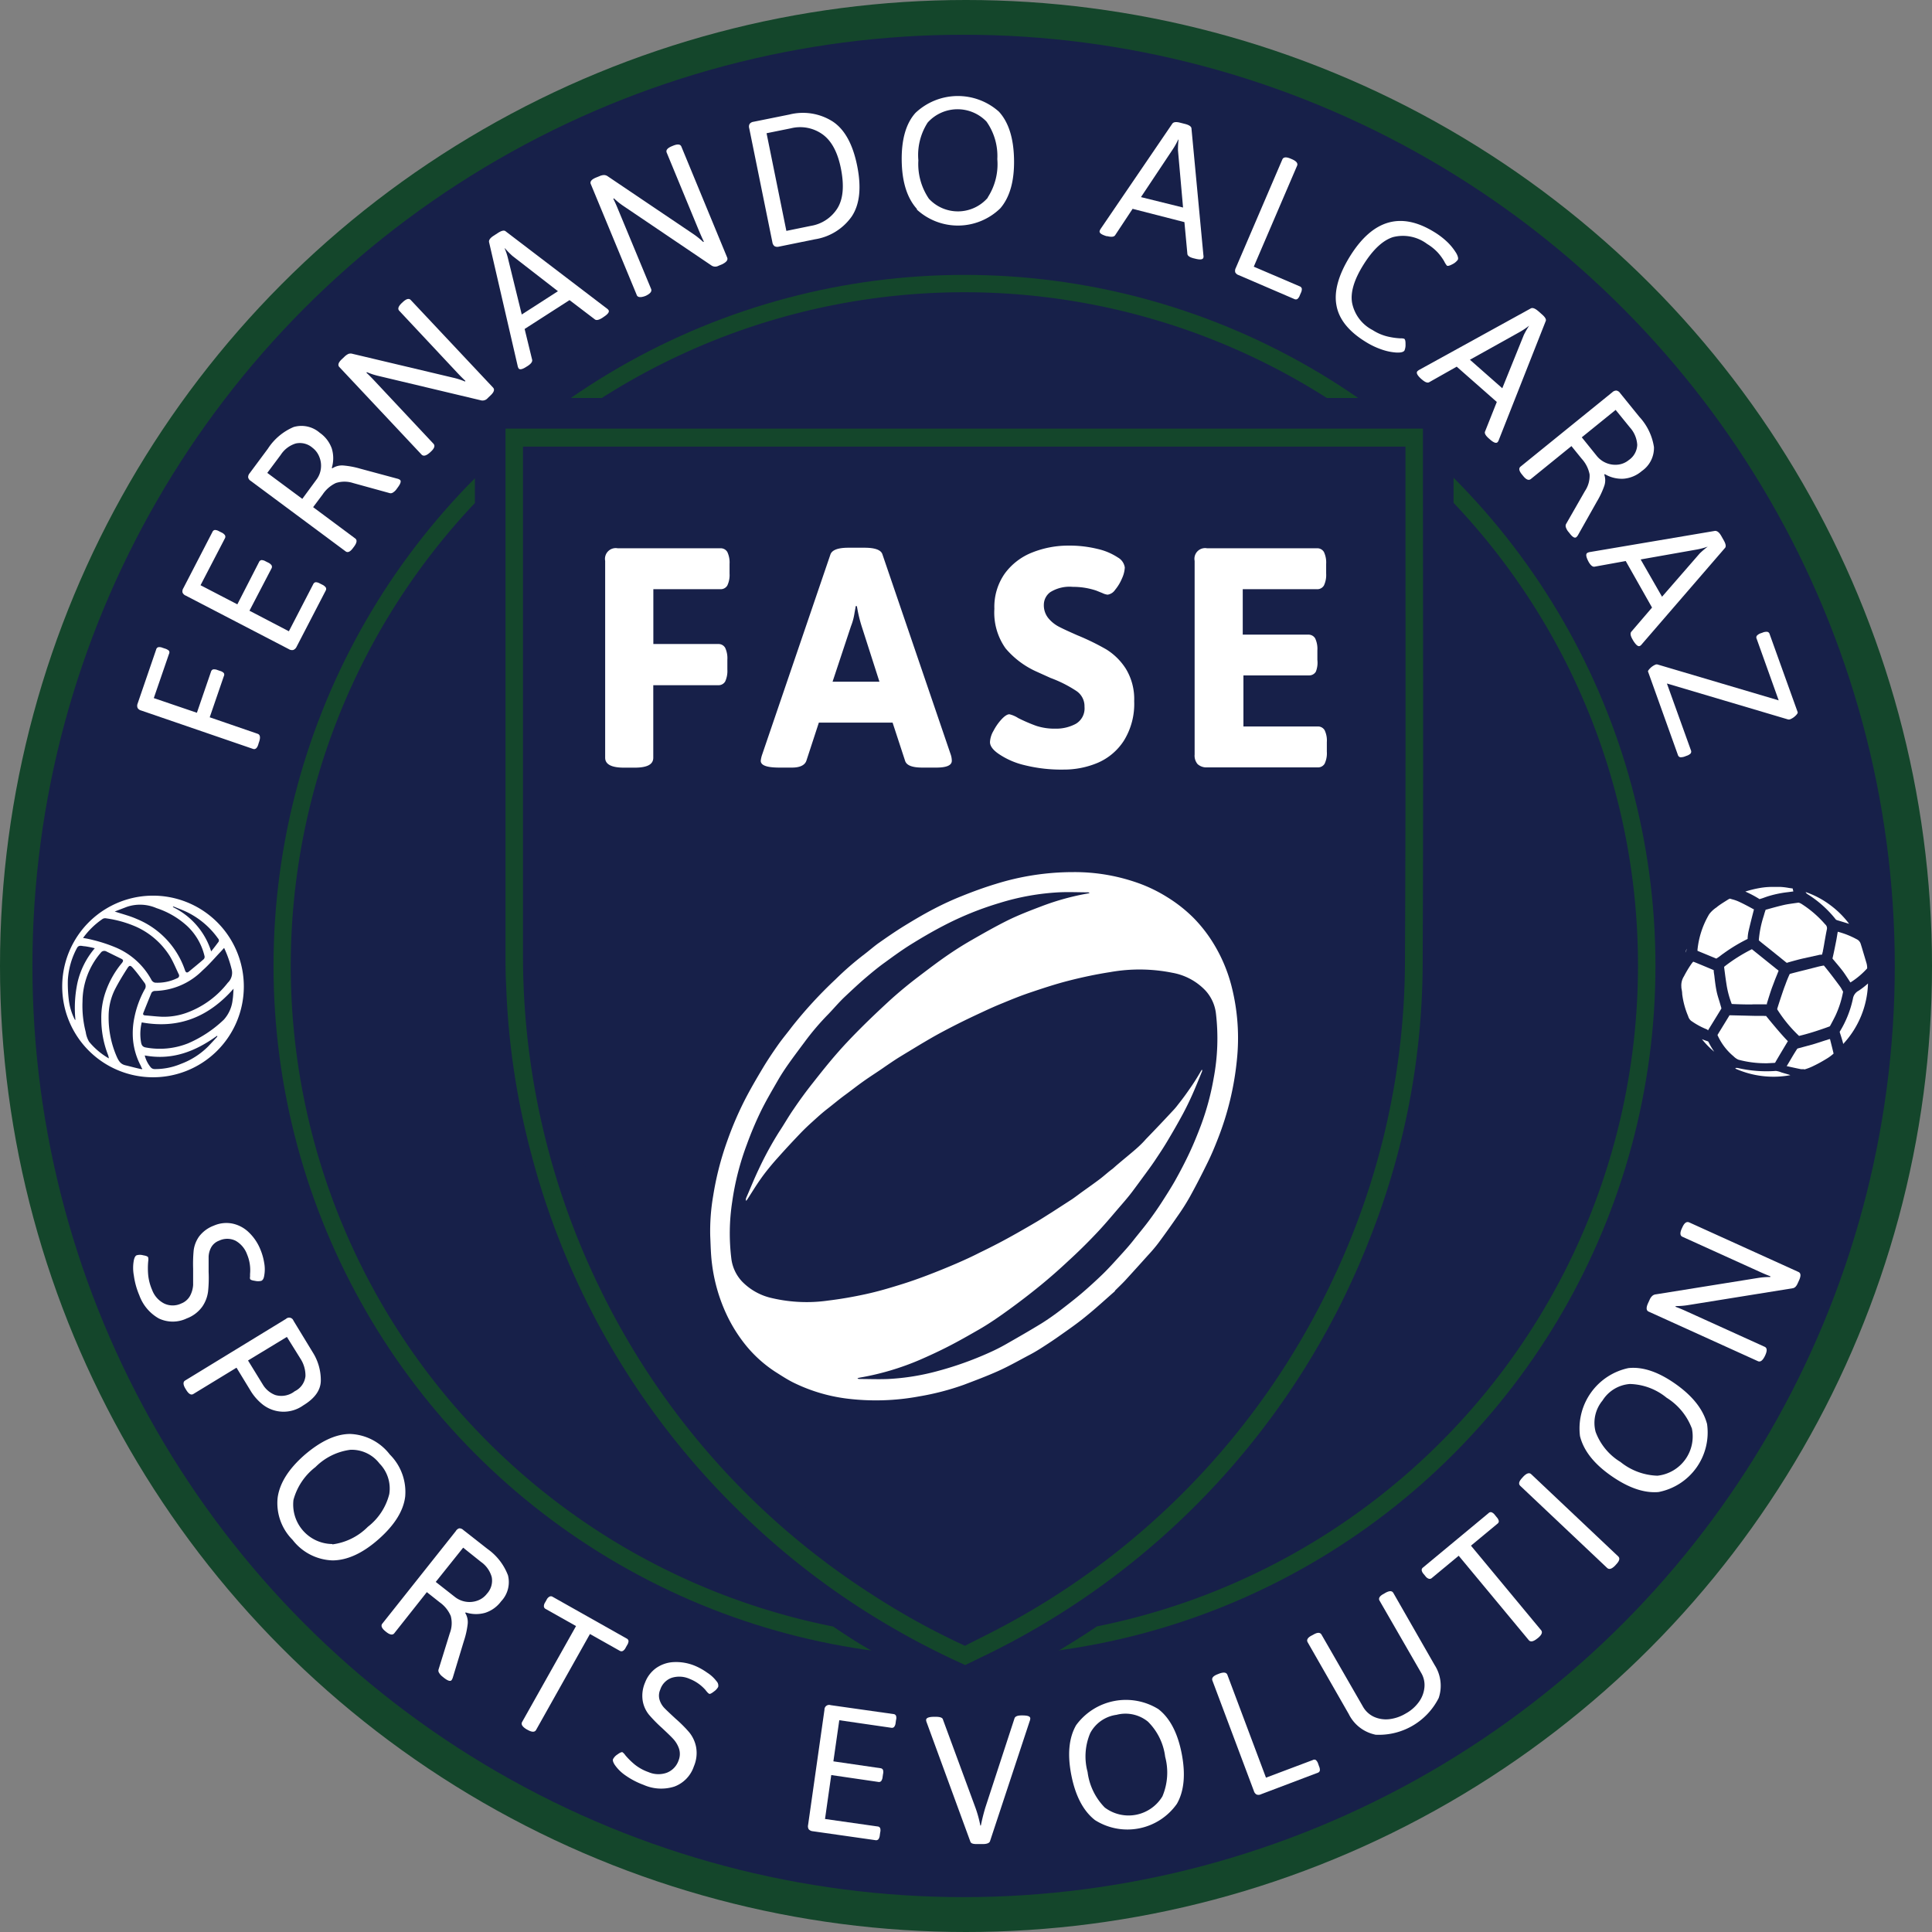 <svg xmlns="http://www.w3.org/2000/svg" viewBox="0 0 281.9 281.9"><rect x="0" y="0" width="281.9" height="281.9" fill="#808080" stroke="none"/><defs><style>.cls-1{fill:#14462b;}.cls-2{fill:#172049;}.cls-3{fill:#f0b0c6;}.cls-4{fill:#fff;}</style></defs><g id="Layer_2" data-name="Layer 2"><g id="Layer_1-2" data-name="Layer 1"><circle class="cls-1" cx="140.95" cy="140.95" r="140.95"/><circle class="cls-2" cx="140.6" cy="140.94" r="135.87"/><circle class="cls-1" cx="140.73" cy="140.93" r="100.82"/><path class="cls-2" d="M239,140.93a98.33,98.33,0,0,1-78.94,96.38A117.23,117.23,0,0,1,145,245.89l-2.16,1.05-1.93.94L139,247a123.31,123.31,0,0,1-12.24-6.38c-1.76-1-3.49-2.14-5.19-3.29A98.29,98.29,0,0,1,69.29,73.4V58.07H87.81a98.38,98.38,0,0,1,105.79,0h18.49V65.7q0,3.83,0,7.67A98,98,0,0,1,239,140.93Z"/><path class="cls-2" d="M200.57,140.2a105,105,0,0,1-10.35,45.1,106.3,106.3,0,0,1-47.48,48.86l-1.94,1a101,101,0,0,1-11.34-6.38,106.25,106.25,0,0,1-37.8-42.54,106.33,106.33,0,0,1-10.86-46.5V69.6H200.59q0,9.3,0,18.61C200.62,105.25,200.63,122.88,200.57,140.2Z"/><path class="cls-1" d="M207.62,65.7V62.54H73.76v9.73h0v66.9c0,1.6,0,3.2.1,4.79a109.87,109.87,0,0,0,3.53,23.93,112.67,112.67,0,0,0,30.18,52.32,111.49,111.49,0,0,0,21.47,16.6,115.75,115.75,0,0,0,11.8,6.14l2.24-1.09a113.27,113.27,0,0,0,56.77-61.1,109.58,109.58,0,0,0,7.73-39.69C207.7,115.94,207.63,90.82,207.62,65.7ZM205,140.22a108.89,108.89,0,0,1-10.78,47,110.7,110.7,0,0,1-49.48,50.92c-1.29.67-2.61,1.3-3.93,2A107.44,107.44,0,0,1,127,232.5a110.16,110.16,0,0,1-39.37-44.31,110.62,110.62,0,0,1-11.32-48.48q0-34.75,0-69.54v-5H205.07v1C205.07,90.79,205.13,115.51,205,140.22Z"/><path class="cls-3" d="M125.78,115h0c.11,0,0,0,0,0Z"/><path class="cls-4" d="M36.91,109.27l-16.31-5.6a.83.83,0,0,1-.52-.37.85.85,0,0,1,0-.64l2.71-7.9a.45.45,0,0,1,.31-.33,1.17,1.17,0,0,1,.62.09l.4.13a1.44,1.44,0,0,1,.54.31.47.47,0,0,1,0,.45l-2.22,6.45L28.73,104l2.06-6a.49.49,0,0,1,.31-.33,1.27,1.27,0,0,1,.62.09l.4.14a1.11,1.11,0,0,1,.54.31.46.46,0,0,1,0,.45l-2.06,6,7,2.41c.36.13.43.53.2,1.2l-.07.2C37.57,109.13,37.28,109.4,36.91,109.27Z"/><path class="cls-4" d="M42.78,94.84a.86.86,0,0,1-.63-.12L27.09,86.9a.84.84,0,0,1-.46-.45.85.85,0,0,1,.12-.62L31,77.61a.45.45,0,0,1,.36-.28,1.23,1.23,0,0,1,.59.18l.38.19a1.22,1.22,0,0,1,.49.39.46.46,0,0,1,0,.45l-3.56,6.85,5.37,2.79L37.8,82a.47.47,0,0,1,.36-.28,1.23,1.23,0,0,1,.59.18l.38.19a1.22,1.22,0,0,1,.49.39.46.46,0,0,1,0,.45L36.4,89.11l5.75,3,3.56-6.88a.47.47,0,0,1,.36-.28,1.23,1.23,0,0,1,.59.18l.38.19a1.32,1.32,0,0,1,.49.39.46.46,0,0,1,0,.45l-4.27,8.24A.87.87,0,0,1,42.78,94.84Z"/><path class="cls-4" d="M50.43,80.45,36.59,70.17a.8.8,0,0,1-.38-.51.86.86,0,0,1,.21-.6l2.66-3.58a8.38,8.38,0,0,1,3.76-3.17,4.06,4.06,0,0,1,3.82.84,4.7,4.7,0,0,1,1.75,2.29,4.86,4.86,0,0,1,0,2.83l.09.06a2.55,2.55,0,0,1,1.59-.41,12.56,12.56,0,0,1,2.49.47L58,69.85a1,1,0,0,1,.35.16c.22.16.12.55-.33,1.14l-.16.22a1.74,1.74,0,0,1-.5.48.59.59,0,0,1-.47.11l-5.37-1.48a4.09,4.09,0,0,0-2.52,0,4.75,4.75,0,0,0-1.93,1.68L45.69,74l6.13,4.56c.32.23.26.63-.16,1.2l-.13.17C51.11,80.52,50.74,80.68,50.43,80.45ZM46.16,70a3.32,3.32,0,0,0,.66-1.64,3.36,3.36,0,0,0-.23-1.7,3.06,3.06,0,0,0-1-1.33,2.8,2.8,0,0,0-2.44-.62,4,4,0,0,0-2.18,1.65L39,69l5.11,3.79Z"/><path class="cls-4" d="M61.51,66.33l-12-12.78c-.26-.28-.14-.67.38-1.15l.4-.38a2.07,2.07,0,0,1,.57-.39,1,1,0,0,1,.59,0l14.67,3.48a9.84,9.84,0,0,1,1.73.56l.06-.09c-.3-.28-.73-.7-1.27-1.28l-8.38-8.95c-.27-.28-.14-.66.38-1.15l.13-.12q.78-.73,1.17-.3l12,12.77c.27.29.14.67-.37,1.15l-.39.37a1,1,0,0,1-.93.36l-15-3.57a10,10,0,0,1-1.72-.56l-.06.09c.3.27.73.7,1.27,1.28l8.51,9.08c.26.28.14.67-.38,1.15l-.14.13Q61.92,66.75,61.51,66.33Z"/><path class="cls-4" d="M75.66,53.74a1.2,1.2,0,0,1-.13-.36L71.36,35.33q-.09-.44.66-.93l.65-.42c.53-.34.91-.42,1.12-.22L88.53,45a.89.89,0,0,1,.26.25q.24.38-.72,1l-.17.12c-.52.33-.9.41-1.12.22L83.1,43.79,76.55,48l1.09,4.47c.08.29-.14.6-.66.94l-.12.07Q75.92,54.11,75.66,53.74Zm5.75-11.25-6.63-5.14a11.75,11.75,0,0,1-1.1-1.12l-.05,0a8.83,8.83,0,0,1,.5,1.51l2,8.15Z"/><path class="cls-4" d="M92.89,43,86.2,26.85c-.15-.35.11-.67.76-.94l.52-.21a1.74,1.74,0,0,1,.66-.16,1,1,0,0,1,.56.2l12.5,8.43a11.76,11.76,0,0,1,1.41,1.14l.09-.06c-.19-.37-.43-.92-.74-1.65L97.28,22.27c-.15-.36.11-.67.76-.94l.17-.07c.66-.27,1.06-.23,1.21.13l6.68,16.18c.15.36-.1.68-.75,1l-.49.2a1,1,0,0,1-1,0L91,30.08a10.12,10.12,0,0,1-1.42-1.14l-.09.07c.19.36.44.91.74,1.65L95,42.15c.15.36-.1.68-.75,1l-.18.07C93.44,43.44,93,43.39,92.89,43Z"/><path class="cls-4" d="M113,35.91a.88.88,0,0,1-.3-.56l-3.38-16.64a.8.8,0,0,1,.06-.63.84.84,0,0,1,.56-.31l5.25-1.06a8.08,8.08,0,0,1,6.28,1q2.64,1.72,3.6,6.48t-.79,7.39a8.09,8.09,0,0,1-5.39,3.34L113.59,36A.82.82,0,0,1,113,35.91Zm5.3-2.95a5.64,5.64,0,0,0,3.89-2.57c.84-1.36,1-3.28.52-5.74s-1.4-4.13-2.71-5.06a5.6,5.6,0,0,0-4.59-.87l-3.56.72,2.89,14.25Z"/><path class="cls-4" d="M133.78,30.48c-1.43-1.6-2.16-3.94-2.21-7s.6-5.44,2-7a9,9,0,0,1,12.18-.19q2.13,2.32,2.21,7t-2,7.1a8.86,8.86,0,0,1-12.17.2Zm10.34-1.67a8.92,8.92,0,0,0,1.4-5.59,8.7,8.7,0,0,0-1.58-5.48,5.86,5.86,0,0,0-8.58.14A8.75,8.75,0,0,0,134,23.4,9,9,0,0,0,135.54,29a5.77,5.77,0,0,0,8.58-.14Z"/><path class="cls-4" d="M160.45,33.7a1.32,1.32,0,0,1,.17-.34l10.43-15.31c.17-.25.55-.3,1.13-.15l.75.19c.61.16.92.39.92.68l1.74,18.47a.81.81,0,0,1,0,.35c-.07.29-.48.34-1.21.15l-.21-.05c-.6-.15-.91-.38-.92-.67l-.43-4.61-7.56-1.94-2.54,3.84q-.24.38-1.14.15l-.12,0C160.71,34.23,160.38,34,160.45,33.7Zm12.17-3.42-.74-8.35a13.73,13.73,0,0,1,.08-1.56l-.05,0a10.29,10.29,0,0,1-.77,1.39l-4.66,7Z"/><path class="cls-4" d="M180.24,39.74a.86.86,0,0,1,.07-.63l6.8-15.85c.16-.35.56-.39,1.21-.11l.19.08c.65.28.9.6.75.95l-6.32,14.73,6.7,2.87a.47.47,0,0,1,.31.34,1.22,1.22,0,0,1-.13.6l-.17.39a1.19,1.19,0,0,1-.35.52.47.47,0,0,1-.45,0l-8.12-3.49A.86.86,0,0,1,180.24,39.74Z"/><path class="cls-4" d="M195,44.53c-.37-2,.29-4.42,2-7.17q5-8,12.28-3.5a11.21,11.21,0,0,1,2,1.55A8.29,8.29,0,0,1,212.52,37c.23.44.29.74.18.92a2.18,2.18,0,0,1-.79.64c-.39.21-.66.28-.79.2a3.08,3.08,0,0,1-.4-.64,7.66,7.66,0,0,0-.93-1.27,7.22,7.22,0,0,0-1.55-1.25,5.88,5.88,0,0,0-5-1q-2.22.72-4.28,4t-1.68,5.56a5.71,5.71,0,0,0,3,4,7.08,7.08,0,0,0,2.06.91,10.51,10.51,0,0,0,2,.3,1.48,1.48,0,0,1,.55.06c.14.09.2.36.19.81a2.07,2.07,0,0,1-.15.9c-.14.23-.54.33-1.19.3a8.08,8.08,0,0,1-2.1-.43,11.29,11.29,0,0,1-2.39-1.14C196.78,48.35,195.35,46.56,195,44.53Z"/><path class="cls-4" d="M206.81,54.17a1.45,1.45,0,0,1,.3-.22L223.36,45c.26-.14.62,0,1.07.38l.58.51q.72.63.51,1L218.69,64.2a.83.83,0,0,1-.17.31c-.2.22-.58.09-1.15-.42l-.16-.14c-.46-.41-.64-.75-.52-1l1.71-4.3-5.85-5.15-4,2.26q-.37.23-1.08-.39l-.1-.08C206.79,54.76,206.61,54.4,206.81,54.17Zm12.39,2.48,3.14-7.77a12.26,12.26,0,0,1,.78-1.36l0,0a10.81,10.81,0,0,1-1.32.89l-7.32,4.08Z"/><path class="cls-4" d="M221.87,68.08l13.39-10.85a.83.83,0,0,1,.59-.24.79.79,0,0,1,.53.35l2.81,3.47a8.35,8.35,0,0,1,2.14,4.42,4.09,4.09,0,0,1-1.77,3.5,4.65,4.65,0,0,1-2.65,1.12,4.84,4.84,0,0,1-2.75-.67l-.08.07a2.52,2.52,0,0,1,0,1.65A12.4,12.4,0,0,1,233,73.19l-2.76,4.9a1.1,1.1,0,0,1-.24.29c-.22.18-.56,0-1-.6l-.17-.2a2,2,0,0,1-.34-.61.65.65,0,0,1,0-.48l2.77-4.84a4,4,0,0,0,.68-2.43,4.71,4.71,0,0,0-1.15-2.28l-1.5-1.85-5.93,4.81c-.31.24-.68.09-1.12-.46l-.14-.17C221.64,68.72,221.56,68.33,221.87,68.08ZM233,66.54a3.48,3.48,0,0,0,3.13,1.25,3,3,0,0,0,1.54-.67,2.81,2.81,0,0,0,1.22-2.21,4.15,4.15,0,0,0-1.06-2.53l-2.09-2.57-4.94,4Z"/><path class="cls-4" d="M231.62,80.67a1.07,1.07,0,0,1,.36-.12l18.27-3.09c.3,0,.59.2.89.72l.38.67c.31.55.36.93.15,1.13L239.56,94a.83.83,0,0,1-.26.24c-.27.15-.58-.11-1-.77l-.1-.18q-.47-.81-.15-1.14l3-3.5-3.84-6.79-4.53.82c-.29.06-.58-.17-.89-.71l-.06-.12C231.41,81.22,231.36,80.81,231.62,80.67Zm10.89,6.4L248,80.76a11.44,11.44,0,0,1,1.18-1l0,0a10.65,10.65,0,0,1-1.53.41l-8.26,1.46Z"/><path class="cls-4" d="M240.8,97.48a2.44,2.44,0,0,1,.77-.51.5.5,0,0,1,.33,0l17.63,5.22-3.22-9a.42.42,0,0,1,.06-.46,1.41,1.41,0,0,1,.6-.35l.2-.07a1.41,1.41,0,0,1,.69-.12.43.43,0,0,1,.34.31l4.11,11.44c0,.1-.08.27-.35.52a2.32,2.32,0,0,1-.78.5.56.56,0,0,1-.33,0l-17.63-5.23,3.51,9.76a.46.46,0,0,1-.06.46,1.46,1.46,0,0,1-.61.34l-.2.08a1.7,1.7,0,0,1-.69.12.46.46,0,0,1-.34-.32L240.47,98C240.42,97.93,240.54,97.74,240.8,97.48Z"/><path class="cls-4" d="M19.53,186.11a6,6,0,0,1,0-2.23c.09-.41.23-.65.41-.72a1.72,1.72,0,0,1,.95,0c.43.07.68.17.73.31a1.67,1.67,0,0,1,0,.61,11.25,11.25,0,0,0,0,1.93,7.25,7.25,0,0,0,.57,2.19,3.64,3.64,0,0,0,1.77,2,2.88,2.88,0,0,0,2.47,0,2.5,2.5,0,0,0,1.3-1.12,3.94,3.94,0,0,0,.45-1.58c0-.57,0-1.36,0-2.39a21.1,21.1,0,0,1,.08-2.68,4.5,4.5,0,0,1,.78-2,4.8,4.8,0,0,1,2.17-1.6,4.54,4.54,0,0,1,2.63-.31,4.86,4.86,0,0,1,2.4,1.23A7.16,7.16,0,0,1,38,182.33a8.54,8.54,0,0,1,.55,1.95,5.16,5.16,0,0,1,0,1.86c-.06.4-.2.66-.43.75a2,2,0,0,1-.91,0q-.64-.09-.72-.27a.94.94,0,0,1,0-.4,3.35,3.35,0,0,1,0-.38,5.93,5.93,0,0,0-.44-2.81,3.74,3.74,0,0,0-1.69-2,2.76,2.76,0,0,0-2.4,0,2.18,2.18,0,0,0-1.16,1,3.18,3.18,0,0,0-.36,1.3c0,.44,0,1.19,0,2.26a19.2,19.2,0,0,1-.08,2.85,5,5,0,0,1-.85,2.22,4.9,4.9,0,0,1-2.26,1.71,4.72,4.72,0,0,1-4.09,0A6.35,6.35,0,0,1,20.33,189,11.1,11.1,0,0,1,19.53,186.11Z"/><path class="cls-4" d="M27,201.44l14.73-9a.67.67,0,0,1,1.09.26l2.8,4.6a7.6,7.6,0,0,1,1.19,4.11q0,2.1-2.56,3.65a4.94,4.94,0,0,1-6.05-.23,7.68,7.68,0,0,1-1.55-1.76l-2.14-3.51-6.3,3.84c-.33.2-.68,0-1.05-.61l-.11-.18C26.71,202.05,26.69,201.64,27,201.44Zm11.39.65a3.62,3.62,0,0,0,1.78,1.46A3.15,3.15,0,0,0,43,203a2.79,2.79,0,0,0,1.57-2.2,4.52,4.52,0,0,0-.71-2.52l-2-3.21-5.67,3.44Z"/><path class="cls-4" d="M40.51,218.54q.43-3.18,3.92-6.24c2.33-2,4.54-3.06,6.65-3.07a7.66,7.66,0,0,1,5.8,3,7.71,7.71,0,0,1,2.24,6.15c-.26,2.09-1.56,4.16-3.88,6.21s-4.56,3.07-6.7,3.09a7.66,7.66,0,0,1-5.85-3A7.58,7.58,0,0,1,40.51,218.54Zm8,6.8a8.88,8.88,0,0,0,5.16-2.56A8.7,8.7,0,0,0,56.8,218a5.2,5.2,0,0,0-1.43-4.46,5.11,5.11,0,0,0-4.24-2,8.77,8.77,0,0,0-5.1,2.52,9,9,0,0,0-3.21,4.79,5.76,5.76,0,0,0,5.66,6.44Z"/><path class="cls-4" d="M55.79,236.9l10.72-13.5A.88.88,0,0,1,67,223a.83.83,0,0,1,.6.24L71.12,226a8.34,8.34,0,0,1,3,3.86,4.06,4.06,0,0,1-1,3.79,4.68,4.68,0,0,1-2.34,1.68,4.89,4.89,0,0,1-2.83-.06l-.07.08a2.54,2.54,0,0,1,.36,1.61,12.19,12.19,0,0,1-.55,2.47l-1.63,5.38a1.5,1.5,0,0,1-.17.34q-.27.33-1.14-.36l-.21-.17a1.83,1.83,0,0,1-.46-.52.58.58,0,0,1-.1-.47l1.65-5.32a4.06,4.06,0,0,0,.14-2.52,4.69,4.69,0,0,0-1.62-2l-1.87-1.48-4.75,6c-.24.3-.64.24-1.19-.2l-.17-.14C55.7,237.57,55.54,237.2,55.79,236.9ZM66.36,233a3.44,3.44,0,0,0,3.33.54,3,3,0,0,0,1.36-1,2.8,2.8,0,0,0,.7-2.42,4,4,0,0,0-1.58-2.23l-2.59-2.07-4,5Z"/><path class="cls-4" d="M76.18,251.26l7.87-14-4.44-2.5a.46.46,0,0,1-.25-.36,1,1,0,0,1,.18-.59l.21-.37a1,1,0,0,1,.42-.47.44.44,0,0,1,.43,0l10.84,6.11a.47.47,0,0,1,.27.36,1.14,1.14,0,0,1-.2.59l-.21.37a1.12,1.12,0,0,1-.4.48.46.46,0,0,1-.45,0l-4.37-2.46-7.86,14c-.19.34-.6.34-1.21,0l-.19-.1C76.21,251.94,76,251.6,76.18,251.26Z"/><path class="cls-4" d="M91.26,259.05a6,6,0,0,1-1.58-1.57c-.22-.35-.3-.62-.23-.8a1.81,1.81,0,0,1,.65-.69c.35-.26.6-.37.73-.32a1.85,1.85,0,0,1,.42.45,10.94,10.94,0,0,0,1.37,1.35,6.84,6.84,0,0,0,2,1.1,3.65,3.65,0,0,0,2.65.1A2.93,2.93,0,0,0,99,256.9a2.54,2.54,0,0,0,.09-1.71,4,4,0,0,0-.83-1.43c-.38-.42-1-1-1.7-1.66a20.21,20.21,0,0,1-1.88-1.92,4.39,4.39,0,0,1-.9-2,4.84,4.84,0,0,1,.34-2.67,4.6,4.6,0,0,1,1.6-2.11,4.85,4.85,0,0,1,2.55-.88,7.19,7.19,0,0,1,3.11.53,9,9,0,0,1,1.79,1,5.16,5.16,0,0,1,1.37,1.25.92.92,0,0,1,.25.84,2,2,0,0,1-.62.67c-.34.27-.57.38-.68.34a1,1,0,0,1-.31-.27,2.24,2.24,0,0,1-.24-.29,6,6,0,0,0-2.33-1.63,3.7,3.7,0,0,0-2.6-.15,2.7,2.7,0,0,0-1.67,1.72,2.16,2.16,0,0,0-.09,1.53,3,3,0,0,0,.69,1.16c.3.31.85.83,1.63,1.55a19.57,19.57,0,0,1,2,2,4.87,4.87,0,0,1,1,2.15,4.94,4.94,0,0,1-.33,2.82,4.74,4.74,0,0,1-2.84,2.94,6.34,6.34,0,0,1-4.5-.25A11.44,11.44,0,0,1,91.26,259.05Z"/><path class="cls-4" d="M118,266.91a.87.87,0,0,1-.09-.63l2.39-16.81a.68.68,0,0,1,.9-.67l9.16,1.3a.44.44,0,0,1,.38.25,1.07,1.07,0,0,1,0,.62l-.06.42a1.1,1.1,0,0,1-.21.58.44.44,0,0,1-.43.13L122.46,251l-.86,6,6.86,1a.45.45,0,0,1,.38.25,1.18,1.18,0,0,1,0,.62l-.06.42a1.2,1.2,0,0,1-.2.58.44.44,0,0,1-.44.13l-6.85-1-.91,6.41,7.67,1.09a.45.45,0,0,1,.38.25,1.18,1.18,0,0,1,0,.62l-.06.42a1.2,1.2,0,0,1-.2.58.47.47,0,0,1-.44.13l-9.19-1.31A.86.86,0,0,1,118,266.91Z"/><path class="cls-4" d="M141.57,268.67l-6.36-17.36a1.08,1.08,0,0,1-.08-.34c0-.3.37-.46,1.13-.47h.27c.62,0,1,.12,1.06.41l4.75,12.89a17,17,0,0,1,.7,2.56h.08c.2-1,.42-1.84.65-2.61l4.25-13q.12-.44,1-.45h.16c.76,0,1.14.13,1.15.43a1.12,1.12,0,0,1-.08.38l-5.79,17.52c-.08.28-.43.43-1,.44h-.82C142,269.08,141.66,269,141.57,268.67Z"/><path class="cls-4" d="M159.73,265.54q-2.52-2-3.41-6.53t.7-7.29a9,9,0,0,1,12-2.34c1.67,1.29,2.81,3.45,3.4,6.48s.36,5.49-.7,7.34a8.83,8.83,0,0,1-12,2.34Zm9.89-3.46a8.91,8.91,0,0,0,.39-5.75,8.71,8.71,0,0,0-2.51-5.12,5.18,5.18,0,0,0-4.58-1,5.12,5.12,0,0,0-3.84,2.66,8.68,8.68,0,0,0-.39,5.68,9,9,0,0,0,2.51,5.19,5.77,5.77,0,0,0,8.42-1.65Z"/><path class="cls-4" d="M183.35,261.84a.83.83,0,0,1-.39-.5L176.9,245.2c-.13-.37.13-.67.79-.92l.2-.08c.66-.24,1.06-.19,1.2.18l5.63,15,6.83-2.57a.44.44,0,0,1,.45,0,1.21,1.21,0,0,1,.33.53l.14.4a1.19,1.19,0,0,1,.11.61.45.45,0,0,1-.32.32L184,261.8A.81.81,0,0,1,183.35,261.84Z"/><path class="cls-4" d="M200.66,253.1a5.59,5.59,0,0,1-3.86-3l-6-10.48c-.19-.34,0-.69.63-1l.19-.1c.61-.36,1-.36,1.21,0L198.86,249a3.57,3.57,0,0,0,1.59,1.49,4.27,4.27,0,0,0,2.23.36,6,6,0,0,0,2.43-.83,5.74,5.74,0,0,0,1.93-1.7,4.27,4.27,0,0,0,.8-2.12,3.47,3.47,0,0,0-.47-2.1l-6.08-10.55c-.19-.33,0-.68.63-1l.18-.11c.62-.35,1-.36,1.21,0l6,10.48a5.58,5.58,0,0,1,.61,4.84,9.77,9.77,0,0,1-9.3,5.35Z"/><path class="cls-4" d="M223.06,239.31,212.84,227l-3.92,3.25a.47.47,0,0,1-.43.11A1,1,0,0,1,208,230l-.27-.33a1.09,1.09,0,0,1-.29-.55.45.45,0,0,1,.19-.4l9.57-7.94a.43.43,0,0,1,.44-.12,1.1,1.1,0,0,1,.48.39l.27.33a1.24,1.24,0,0,1,.3.54.45.45,0,0,1-.2.41l-3.86,3.2,10.23,12.33c.25.3.1.68-.44,1.13l-.17.13C223.71,239.54,223.31,239.61,223.06,239.31Z"/><path class="cls-4" d="M234.51,228.79l-12.7-12c-.28-.27-.18-.66.31-1.17l.14-.16c.49-.51.88-.63,1.16-.36l12.7,12c.28.27.18.66-.31,1.17l-.14.16C235.18,228.93,234.8,229.05,234.51,228.79Z"/><path class="cls-4" d="M242.05,217.7c-2.12.2-4.45-.6-7-2.39s-4-3.71-4.51-5.76a9,9,0,0,1,7.06-9.93c2.1-.23,4.41.56,6.93,2.35s4,3.73,4.55,5.81a8.85,8.85,0,0,1-7.06,9.92Zm4.79-9.32a9,9,0,0,0-3.67-4.44,8.79,8.79,0,0,0-5.35-2,5.16,5.16,0,0,0-4,2.42,5.1,5.1,0,0,0-1,4.57,8.65,8.65,0,0,0,3.63,4.39,9,9,0,0,0,5.39,2,5.76,5.76,0,0,0,5-7Z"/><path class="cls-4" d="M256.5,198.61l-15.94-7.23c-.36-.16-.39-.56-.1-1.21l.23-.5a1.65,1.65,0,0,1,.38-.57.9.9,0,0,1,.54-.24l14.89-2.39a10.83,10.83,0,0,1,1.81-.14l0-.11c-.38-.14-.94-.37-1.66-.7l-11.16-5.06c-.36-.16-.39-.56-.1-1.2l.08-.17c.29-.65.61-.89,1-.73l15.94,7.23c.36.16.39.56.1,1.21l-.22.48q-.28.63-.72.69l-15.27,2.46a10.83,10.83,0,0,1-1.81.14l0,.11c.38.13.94.36,1.66.69l11.33,5.14c.36.16.39.56.1,1.21l-.08.17C257.18,198.53,256.85,198.77,256.5,198.61Z"/><path class="cls-4" d="M88.3,110.56V81.84A1.57,1.57,0,0,1,90.13,80h15a1.11,1.11,0,0,1,1,.55,3.58,3.58,0,0,1,.32,1.73v1.41a3.58,3.58,0,0,1-.32,1.73,1.11,1.11,0,0,1-1,.55h-9.8v8h9.48a1.11,1.11,0,0,1,1,.55,3.58,3.58,0,0,1,.32,1.73V97.7a3.66,3.66,0,0,1-.32,1.74,1.12,1.12,0,0,1-1,.54H95.32v10.58c0,1-.91,1.45-2.73,1.45H91C89.22,112,88.3,111.53,88.3,110.56Z"/><path class="cls-4" d="M111,111a4.24,4.24,0,0,1,.18-.82l10-29.31c.25-.63,1.11-.95,2.6-.95h2.37c1.52,0,2.39.32,2.6.95l10,29.31a3,3,0,0,1,.13.82c0,.67-.75,1-2.27,1h-2c-1.49,0-2.34-.31-2.55-1l-1.82-5.56H119.48l-1.82,5.56c-.22.64-.92,1-2.1,1h-1.82C111.88,112,111,111.68,111,111Zm17.32-11.53-2.6-8.11a21,21,0,0,1-.69-2.92h-.18c0,.18-.1.59-.2,1.21a8.54,8.54,0,0,1-.48,1.71l-2.69,8.11Z"/><path class="cls-4" d="M149.51,111.65a11.33,11.33,0,0,1-3.78-1.64c-.85-.58-1.28-1.16-1.28-1.73a3.59,3.59,0,0,1,.51-1.64,7.72,7.72,0,0,1,1.18-1.69c.46-.49.84-.73,1.14-.73a4,4,0,0,1,1.28.55,24.48,24.48,0,0,0,2.64,1.14,8.61,8.61,0,0,0,2.78.41,6.06,6.06,0,0,0,3-.71,2.6,2.6,0,0,0,1.26-2.48,2.67,2.67,0,0,0-1.17-2.3,18.23,18.23,0,0,0-3.76-1.9L151.25,98a12.73,12.73,0,0,1-4.52-3.39,9,9,0,0,1-1.64-5.77,8.45,8.45,0,0,1,1.53-5.17,9.06,9.06,0,0,1,4-3.06,14.22,14.22,0,0,1,5.29-1,17.15,17.15,0,0,1,4.21.48,9,9,0,0,1,3,1.26,2,2,0,0,1,1,1.45,4.32,4.32,0,0,1-.41,1.6,6.6,6.6,0,0,1-1,1.66,1.6,1.6,0,0,1-1.1.71,2.32,2.32,0,0,1-.75-.23l-.89-.36a10.56,10.56,0,0,0-3.42-.55,5.32,5.32,0,0,0-3.3.77,2.29,2.29,0,0,0-.94,1.78,3,3,0,0,0,.64,2,5,5,0,0,0,1.55,1.26c.61.32,1.51.73,2.69,1.25a35.23,35.23,0,0,1,4.24,2.07,9,9,0,0,1,2.85,2.83,8.5,8.5,0,0,1,1.21,4.72,10.17,10.17,0,0,1-1.49,5.74,8.55,8.55,0,0,1-3.8,3.24,12.66,12.66,0,0,1-5,1A22.11,22.11,0,0,1,149.51,111.65Z"/><path class="cls-4" d="M174.74,111.49a1.9,1.9,0,0,1-.43-1.39V81.84A1.56,1.56,0,0,1,176.13,80h16a1.12,1.12,0,0,1,1.05.55,3.58,3.58,0,0,1,.32,1.73v1.41a3.58,3.58,0,0,1-.32,1.73,1.12,1.12,0,0,1-1.05.55h-10.8V92.6h9.57a1.13,1.13,0,0,1,1,.55,3.58,3.58,0,0,1,.32,1.73v1.41A3.58,3.58,0,0,1,192,98a1.13,1.13,0,0,1-1,.55h-9.57V106h10.85a1.12,1.12,0,0,1,1,.55,3.47,3.47,0,0,1,.32,1.73v1.41a3.54,3.54,0,0,1-.32,1.74,1.11,1.11,0,0,1-1,.54H176.13A1.9,1.9,0,0,1,174.74,111.49Z"/><g id="iOAEL0"><path class="cls-4" d="M162.69,188.39c-1.4,1.22-2.77,2.49-4.22,3.66-1.21,1-2.49,1.89-3.77,2.79-.91.65-1.84,1.26-2.78,1.86-.64.41-1.31.8-2,1.15-1.42.76-2.83,1.55-4.3,2.21-1.63.73-3.31,1.36-5,2a38.2,38.2,0,0,1-6.51,1.69,34.51,34.51,0,0,1-10.54.32,24.53,24.53,0,0,1-7.93-2.4c-.88-.45-1.71-1-2.55-1.53a18.7,18.7,0,0,1-4.21-3.78,22,22,0,0,1-3-4.85,24.64,24.64,0,0,1-2-7.16c-.17-1.34-.19-2.7-.25-4a30.26,30.26,0,0,1,.43-5.86,43.9,43.9,0,0,1,2.05-8,49.09,49.09,0,0,1,2.8-6.45c.77-1.46,1.61-2.89,2.46-4.31.66-1.09,1.37-2.15,2.1-3.19s1.39-1.8,2.07-2.71a63.27,63.27,0,0,1,6.37-6.93,44.51,44.51,0,0,1,4.21-3.66c.68-.52,1.33-1.09,2-1.58,1.27-.89,2.55-1.78,3.87-2.59s2.8-1.69,4.25-2.44a43.63,43.63,0,0,1,4.11-1.89c1.64-.66,3.31-1.27,5-1.78a37.85,37.85,0,0,1,11.23-1.71,27.64,27.64,0,0,1,9.91,1.75,21.83,21.83,0,0,1,3.78,1.88,21.16,21.16,0,0,1,3.83,3,20.71,20.71,0,0,1,2.57,3.17,22.7,22.7,0,0,1,3,6.75,30.59,30.59,0,0,1,.8,10.91,42.9,42.9,0,0,1-2.74,11.38c-.45,1.16-.93,2.32-1.48,3.44-.84,1.72-1.71,3.42-2.64,5.1a31.92,31.92,0,0,1-1.79,2.82q-1.32,1.92-2.71,3.8c-.52.7-1.1,1.37-1.69,2q-1.62,1.81-3.27,3.61c-.48.51-1,1-1.49,1.49Zm12.65-32.29h.06a.71.71,0,0,1,0,.21c-.48,1.16-.94,2.32-1.45,3.46q-.63,1.41-1.35,2.76c-.66,1.22-1.35,2.43-2.06,3.62-.58,1-1.19,1.93-1.82,2.87-.48.74-1,1.45-1.52,2.16-.67.91-1.33,1.82-2,2.71s-1.42,1.73-2.15,2.58c-1,1.17-2,2.36-3.06,3.47q-2,2.12-4.16,4.09-1.94,1.82-4,3.51-2.28,1.86-4.67,3.59c-1.38,1-2.82,2-4.28,2.84s-2.93,1.68-4.43,2.45-2.81,1.37-4.25,2A38.91,38.91,0,0,1,125.5,201a2.79,2.79,0,0,0-.39.1.35.35,0,0,0,.24.11c1.42,0,2.84.06,4.25,0a33.92,33.92,0,0,0,7.29-1.18,49.34,49.34,0,0,0,7.4-2.64,27.83,27.83,0,0,0,2.5-1.26c1.75-1,3.5-2,5.21-3.05,1-.63,2-1.34,2.93-2.06s1.94-1.5,2.87-2.29,2.12-1.87,3.13-2.85c.85-.83,1.64-1.71,2.44-2.59s1.38-1.52,2-2.31,1.51-1.85,2.22-2.8,1.37-1.9,2-2.88,1.28-2,1.85-3c.75-1.34,1.47-2.71,2.12-4.1s1.16-2.66,1.67-4a38.4,38.4,0,0,0,1.85-6.84,31.28,31.28,0,0,0,.33-9.56,6,6,0,0,0-1.53-3.28,8.76,8.76,0,0,0-4.81-2.58,24.32,24.32,0,0,0-9.08-.1c-2,.31-4,.73-6,1.24s-3.8,1.11-5.67,1.74c-1.37.46-2.7,1-4,1.54-.9.36-1.78.75-2.66,1.16s-2,.93-3,1.42-2.23,1.12-3.33,1.71-1.9,1.07-2.84,1.62q-1.66,1-3.3,2c-.69.43-1.37.9-2.05,1.36-1,.71-2.11,1.4-3.15,2.14s-1.8,1.35-2.69,2-1.71,1.35-2.55,2-1.45,1.22-2.15,1.85-1.28,1.18-1.88,1.81c-1.08,1.13-2.15,2.28-3.19,3.45-.63.69-1.23,1.41-1.81,2.15-.45.58-.88,1.19-1.29,1.81s-.93,1.46-1.4,2.18a1.12,1.12,0,0,1-.17.2.7.7,0,0,1,0-.39c.61-1.4,1.18-2.83,1.84-4.21a49.15,49.15,0,0,1,3-5.5c.72-1.08,1.35-2.21,2.09-3.27q1.35-2,2.82-3.85c1.18-1.5,2.37-3,3.62-4.42,1.11-1.27,2.28-2.48,3.47-3.67s2.54-2.47,3.84-3.67c.82-.76,1.67-1.49,2.53-2.2s1.57-1.25,2.37-1.86c1.18-.89,2.36-1.79,3.57-2.63s2.46-1.64,3.74-2.37c1.74-1,3.5-2,5.31-2.9,1.55-.76,3.18-1.39,4.79-2a36.85,36.85,0,0,1,6.53-1.85l.6-.11a.31.31,0,0,0-.24-.12c-1.42,0-2.84-.07-4.26,0a35.56,35.56,0,0,0-8.62,1.55,46.22,46.22,0,0,0-8.19,3.32c-1.62.84-3.19,1.76-4.74,2.72-1.3.81-2.54,1.71-3.77,2.61-1,.71-1.91,1.47-2.83,2.25s-2,1.79-3,2.73-1.68,1.79-2.54,2.67a37.39,37.39,0,0,0-3.33,3.91c-.82,1.1-1.65,2.2-2.44,3.32-.54.77-1.06,1.56-1.53,2.38-.87,1.51-1.75,3-2.52,4.58a51.3,51.3,0,0,0-2,4.76,39.35,39.35,0,0,0-2.13,8.33,30.24,30.24,0,0,0-.12,8.39,5.94,5.94,0,0,0,1.54,3.25,8.68,8.68,0,0,0,4.43,2.45,22.2,22.2,0,0,0,8.2.34c1.82-.22,3.63-.54,5.42-.93s3.3-.84,4.92-1.34c1.38-.42,2.74-.9,4.08-1.41s2.85-1.12,4.26-1.73c1.13-.49,2.25-1,3.36-1.57.94-.45,1.87-.92,2.79-1.4s1.77-.95,2.64-1.44q1.54-.87,3.06-1.77c.67-.4,1.32-.83,2-1.25l3-1.94c.51-.35,1-.73,1.5-1.09.88-.63,1.76-1.25,2.62-1.9.6-.46,1.18-1,1.76-1.42.28-.23.54-.48.82-.71.88-.75,1.78-1.47,2.65-2.23.5-.44,1-.92,1.42-1.41q2-2.06,3.91-4.12a8.94,8.94,0,0,0,.75-.88c.46-.58.91-1.17,1.34-1.78s.76-1.08,1.12-1.64S175,156.68,175.34,156.1Z"/></g><g id="kwvdw3"><g id="kwvdw3-2" data-name="kwvdw3"><path class="cls-4" d="M262.49,151.14h0a19.75,19.75,0,0,1-3.17-3.86v-.09c.17-.59,1-3.1,1.15-3.42.19-.54.4-1.07.64-1.59a.14.14,0,0,1,.07-.08c.61-.17,1.26-.33,1.89-.49l.33-.08,1.65-.42a10.55,10.55,0,0,1,1.07-.23h0c.83,1,1.58,2,2.28,2.95a4.12,4.12,0,0,1,.42.68l.11.18a14.41,14.41,0,0,1-1.14,3.55c-.21.42-.44.87-.76,1.45a.22.22,0,0,1-.06.07c-.7.26-1.54.55-2.37.81s-1.51.44-2.09.58Z"/><path class="cls-4" d="M260.74,140.49s0,0-.1-.05l-2.38-1.92-1.12-.89c-.18-.15-.35-.28-.51-.43a.1.1,0,0,1,0,0,15.27,15.27,0,0,1,.67-3.41l.09-.29a7.93,7.93,0,0,1,.25-.78l0,0,.09,0c.89-.25,1.81-.51,2.72-.71.43-.09.88-.15,1.36-.22l.58-.08.07,0a1.79,1.79,0,0,1,.37.16,15.76,15.76,0,0,1,3.48,3,.73.73,0,0,1,.25.74c-.13.61-.23,1.22-.34,1.82-.05.3-.1.61-.16.91a3.4,3.4,0,0,1-.07.34c0,.16-.07.31-.1.47s0,.12-.15.15l-.17,0-2.57.57c-.64.15-1.33.34-2.17.58A.27.27,0,0,1,260.74,140.49Z"/><path class="cls-4" d="M257.53,155.14a15.15,15.15,0,0,1-3.88-.52,2.26,2.26,0,0,1-.68-.47l-.15-.13a8.51,8.51,0,0,1-2.22-3c.28-.48.58-.95.87-1.43l.84-1.37c0-.07.05-.08.16-.08l3.74.09,1.15,0h0a1.24,1.24,0,0,0,.32,0s2.09,2.59,3.19,3.69c-.66,1.1-1.26,2.1-1.83,3.08,0,.05,0,.08-.19.09l-1,.05Z"/><path class="cls-4" d="M250.43,139.87l-2.42-1-.33-.14a.83.83,0,0,0,0-.13,12.68,12.68,0,0,1,1.71-5.21,4.3,4.3,0,0,1,1.08-1l.1-.09c.39-.3.8-.56,1.23-.83l.43-.27.18-.08h0l.3.09a5.84,5.84,0,0,1,.92.31c.77.35,1.51.75,2.2,1.13l.07,0,0,.13c-.31,1.18-.56,2.2-.78,3.14a6.33,6.33,0,0,0-.12.95V137s0,0,0,0a24,24,0,0,0-3.49,2.1c-.19.13-.36.26-.54.4S250.6,139.76,250.43,139.87Z"/><path class="cls-4" d="M252.68,146.49a13.7,13.7,0,0,1-.77-2.89c-.08-.52-.15-1-.22-1.55l-.12-.9c0-.06,0-.09.13-.19a24.1,24.1,0,0,1,3.92-2.46l2.86,2.3.55.44a1.56,1.56,0,0,0,.2.16l.29.23c-.13.34-.27.69-.4,1s-.38,1-.56,1.46c-.26.73-.48,1.45-.75,2.32l0,.13h-2C255.67,146.59,253.5,146.54,252.68,146.49Z"/><path class="cls-4" d="M249.11,150.22a10.9,10.9,0,0,1-2.38-1.29,1.34,1.34,0,0,1-.41-.66v0a12.07,12.07,0,0,1-.87-3.22c0-.32-.07-.62-.12-.92l0-.14a2.46,2.46,0,0,1,.38-1.54c.31-.6.66-1.19,1-1.68a3.26,3.26,0,0,1,.34-.44s0,0,.05,0l.28.11.95.39,1.72.72a.35.35,0,0,1,0,.06c0,.28.07.55.1.83.07.64.15,1.31.28,2s.29,1.15.46,1.7l.27.93a.17.17,0,0,1,0,.1c-.42.7-.86,1.41-1.29,2.11l-.66,1.07Z"/><path class="cls-4" d="M270,143.35c-.12-.17-.23-.35-.35-.53-.24-.36-.48-.74-.75-1.1s-.7-.88-1.05-1.29l-.36-.43a1,1,0,0,1-.11-.15c.19-.8.34-1.56.52-2.47.1-.48.17-1,.25-1.43a12.13,12.13,0,0,1,2.73,1.08,1.11,1.11,0,0,1,.62.7l.19.61c.22.75.46,1.53.68,2.29a3.17,3.17,0,0,1,.07.5c0,.06,0,.11,0,.17h0A11.65,11.65,0,0,1,270,143.35Z"/><path class="cls-4" d="M263.13,156a1.87,1.87,0,0,1-.37,0c-.66-.13-1.33-.28-2-.43l-.07,0,.09-.14.45-.76c.32-.54.64-1.09,1-1.63a.2.2,0,0,1,.09-.06l1-.27,1.15-.31c.57-.17,1.14-.36,1.69-.54l.76-.24.1,0c.17.69.36,1.41.52,2.11l0,0a6.44,6.44,0,0,1-.87.66c-.71.44-1.35.8-2,1.11a7.85,7.85,0,0,1-1.33.53A.53.53,0,0,1,263.13,156Z"/><path class="cls-4" d="M268.94,152.29l-.06-.24c-.16-.57-.3-1-.44-1.43a.43.43,0,0,1,0-.09h0v0a15.26,15.26,0,0,0,1.92-4.8,1.59,1.59,0,0,1,.83-1.17,11.09,11.09,0,0,0,1.37-1.06h0a13.52,13.52,0,0,1-3.63,8.84Z"/><path class="cls-4" d="M256.83,131.2l-.08,0a15.57,15.57,0,0,0-2.09-1.11,15.73,15.73,0,0,1,2.17-.53,10.81,10.81,0,0,1,1.93-.15l1,0a9.25,9.25,0,0,1,1.25.15l.57.08h0s0,0,0,.06l.09.37-.83.11a15.78,15.78,0,0,0-3,.64l-.4.14a5,5,0,0,1-.69.22Z"/><path class="cls-4" d="M269.81,134.8l-.71-.22-1.06-.32a.73.73,0,0,1-.16-.08,16.25,16.25,0,0,0-4.17-3.73.7.7,0,0,1-.25-.29,13,13,0,0,1,3.63,1.93A13.44,13.44,0,0,1,269.81,134.8Z"/><path class="cls-4" d="M250.13,153.46a12.49,12.49,0,0,1-1.8-1.83c.29.11.57.22.86.31,0,0,.06,0,.14.18A10.77,10.77,0,0,0,250.13,153.46Z"/><path class="cls-4" d="M261.23,156.88a13.62,13.62,0,0,1-8-.95v-.1a1.74,1.74,0,0,1,.32,0,18.64,18.64,0,0,0,5.57.43,3.06,3.06,0,0,1,.81.22l1.13.33Z"/><path class="cls-4" d="M245.91,139c.06-.19.12-.38.19-.57A1.37,1.37,0,0,1,245.91,139Z"/></g></g><path class="cls-4" d="M21.93,157.18A13.25,13.25,0,0,1,22,130.69a13.25,13.25,0,1,1-.07,26.49Zm-9.81-20.32a14.66,14.66,0,0,1,1.5.31,22,22,0,0,1,3.08,1A10.6,10.6,0,0,1,22.11,143a.79.79,0,0,0,.5.38,6.53,6.53,0,0,0,3.22-.64.4.4,0,0,0,.24-.61c-.42-.88-.79-1.79-1.29-2.62a11.29,11.29,0,0,0-4.88-4.27A16.4,16.4,0,0,0,15.51,134a.76.76,0,0,0-.52.07A11.43,11.43,0,0,0,12.12,136.86Zm20.58,1.45-.45.5c-.89.93-1.73,1.93-2.69,2.78a10.09,10.09,0,0,1-7,3,.63.63,0,0,0-.46.27c-.41,1-.79,1.94-1.18,2.92-.1.25,0,.36.27.38.78.06,1.55.15,2.33.19a9.74,9.74,0,0,0,3.89-.64,13.37,13.37,0,0,0,5.83-4.32,2,2,0,0,0,.55-2A16.71,16.71,0,0,0,32.7,138.31ZM20.64,156c.09,0,.18,0,.07-.13s-.1-.23-.16-.34a10.09,10.09,0,0,1-1.14-3.8,11.2,11.2,0,0,1,.19-3.22,14.41,14.41,0,0,1,1.5-4.13.8.8,0,0,0,0-.95c-.54-.73-1.08-1.48-1.68-2.16-.41-.47-.55-.45-.88.08-.64,1-1.29,2.06-1.83,3.14a8.79,8.79,0,0,0-.86,3.79,14.18,14.18,0,0,0,1.23,6c.27.57.54,1,1.23,1.16S19.88,155.85,20.64,156Zm.05-6.85a7,7,0,0,0-.11,2.92c.08.49.28.7.7.77a11.14,11.14,0,0,0,6.15-.6,17.58,17.58,0,0,0,5.23-3.46,5.11,5.11,0,0,0,1.28-2.88c.09-.54.1-1.09.14-1.64C30.48,148.35,26.12,150.17,20.69,149.18Zm-4.81,5.25a3.14,3.14,0,0,0-.1-.43,14.45,14.45,0,0,1-1-5.32,11.42,11.42,0,0,1,.59-3.81,13.47,13.47,0,0,1,2.43-4.34c.22-.28.21-.45-.09-.6l-2.22-1.09a.62.62,0,0,0-.79.21,11,11,0,0,0-2.66,7.1,15.33,15.33,0,0,0,.47,4.47A3.83,3.83,0,0,0,13,152,10.5,10.5,0,0,0,15.88,154.43ZM16.74,133c1.11.37,2.18.63,3.17,1.07A12.39,12.39,0,0,1,27,141.59c.1.29.27.41.54.19.73-.6,1.47-1.2,2.18-1.82a.49.49,0,0,0,.13-.42,8.78,8.78,0,0,0-2.58-4.46,12.27,12.27,0,0,0-4.45-2.58,6,6,0,0,0-4.31-.18ZM11,148.73a17.59,17.59,0,0,1,.31-5.37,11.77,11.77,0,0,1,2.52-5,13.74,13.74,0,0,0-1.45-.29c-.38,0-.87-.26-1.14.24A11.2,11.2,0,0,0,9.9,143a20.26,20.26,0,0,0,.14,2.91,8.49,8.49,0,0,0,.87,2.85C11,148.86,11,148.82,11,148.73ZM21.12,154a4.34,4.34,0,0,0,.88,1.74.74.74,0,0,0,.52.25,9.66,9.66,0,0,0,3.86-.75,11.07,11.07,0,0,0,4-2.56c.44-.46.85-.91,1.27-1.36.12-.14.06-.23-.09-.11C28.44,153.44,25.08,154.74,21.12,154Zm9.69-15.18c.39-.49.71-.9,1-1.3a.4.4,0,0,0,0-.59,12,12,0,0,0-4.52-3.84c-.6-.29-1.24-.52-1.86-.78-.23-.09-.27,0-.07.11A10.78,10.78,0,0,1,30.81,138.81Z"/></g></g></svg>